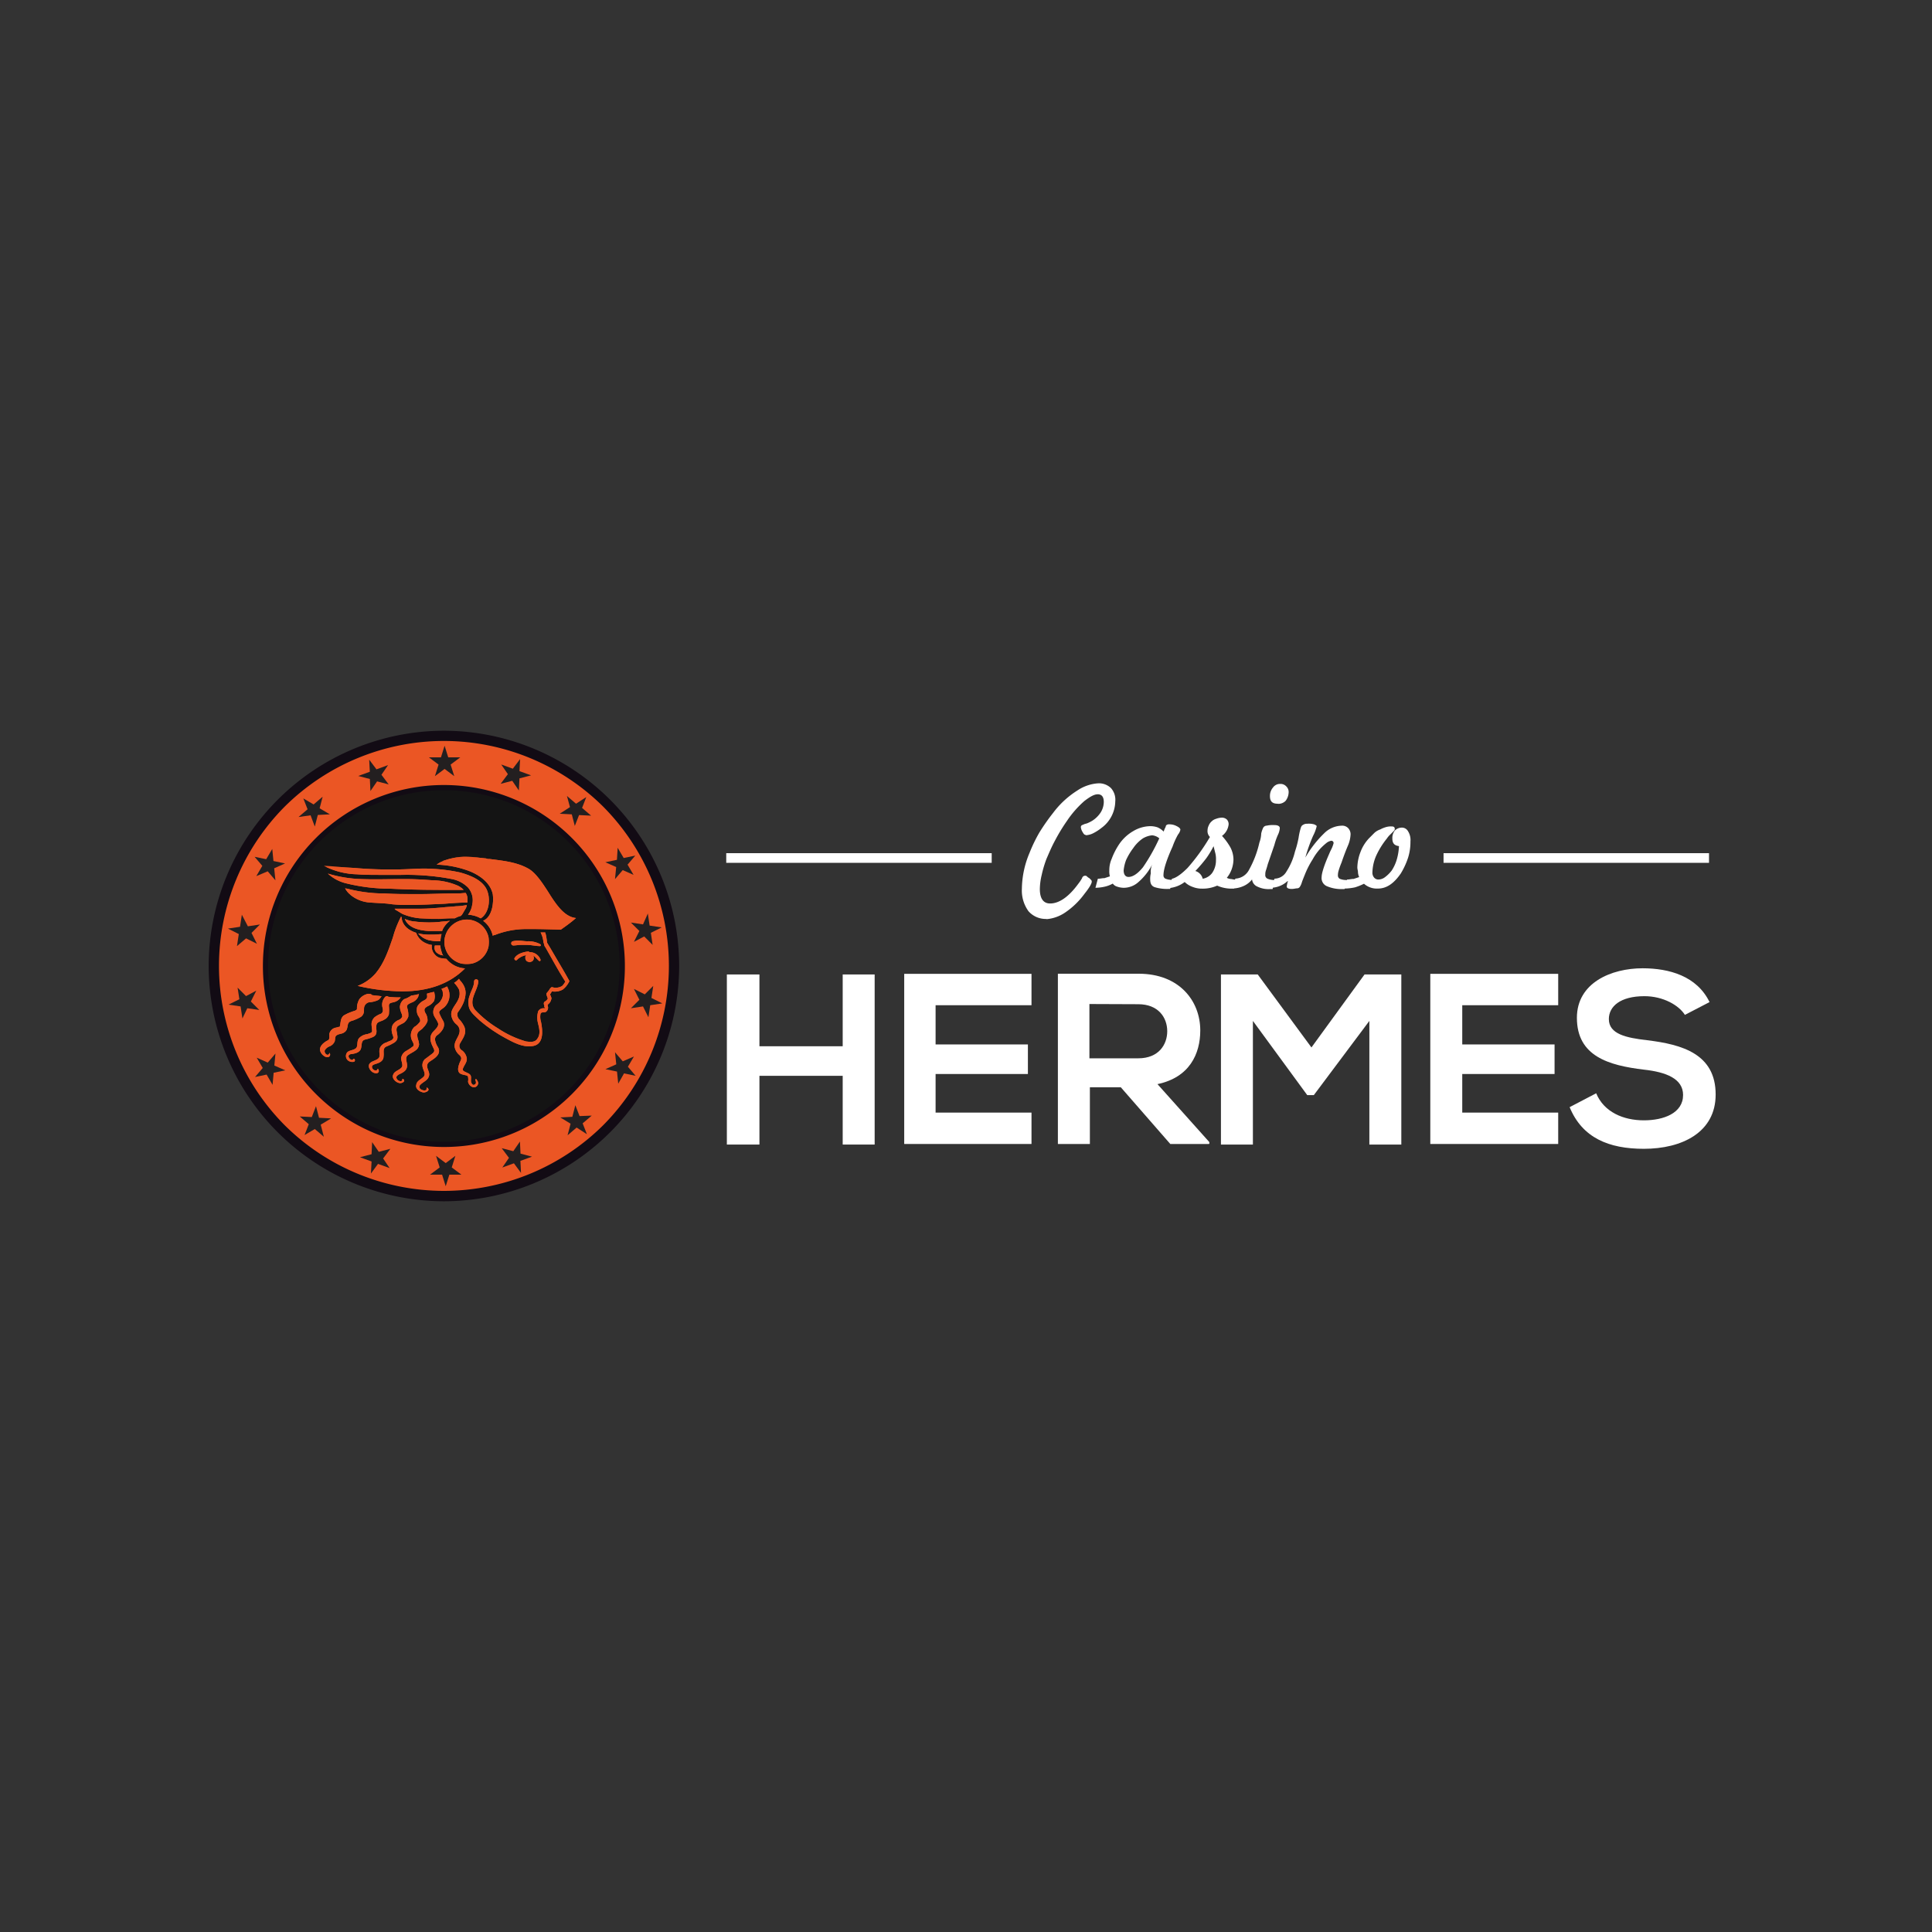<svg id="Layer_1" data-name="Layer 1" xmlns="http://www.w3.org/2000/svg" xmlns:xlink="http://www.w3.org/1999/xlink" viewBox="0 0 500 500"><rect x="0" y="0" width="500" height="500" fill="#333333" stroke="none"/><defs><style>.cls-1,.cls-4{fill:none;}.cls-2{fill:#141414;}.cls-3{fill:#fff;}.cls-4{stroke:#120b14;stroke-width:3px;}.cls-5{fill:#eb5624;}.cls-6{clip-path:url(#clip-path);}.cls-7{clip-path:url(#clip-path-2);}.cls-8{clip-path:url(#clip-path-3);}.cls-9{clip-path:url(#clip-path-4);}.cls-10{clip-path:url(#clip-path-5);}.cls-11{clip-path:url(#clip-path-6);}.cls-12{clip-path:url(#clip-path-7);}.cls-13{clip-path:url(#clip-path-8);}.cls-14{clip-path:url(#clip-path-9);}.cls-15{clip-path:url(#clip-path-10);}.cls-16{clip-path:url(#clip-path-11);}.cls-17{clip-path:url(#clip-path-12);}.cls-18{clip-path:url(#clip-path-13);}.cls-19{clip-path:url(#clip-path-14);}.cls-20{clip-path:url(#clip-path-15);}.cls-21{clip-path:url(#clip-path-16);}.cls-22{clip-path:url(#clip-path-17);}.cls-23{clip-path:url(#clip-path-18);}.cls-24{clip-path:url(#clip-path-19);}.cls-25{fill:#231f20;}.cls-26{fill:#120b14;}</style><clipPath id="clip-path"><path class="cls-1" d="M99.58,258.12a2.93,2.93,0,0,0-.62,2.5c.15.62.31,1.25-.31,1.71a6.18,6.18,0,0,0-1.72.94,2.5,2.5,0,0,0-.78,1.72c0,.62.15,1.25.15,1.87,0,.47-.93.63-1.25.78a3.29,3.29,0,0,0-2.18,1.1c-.47.62-.31,1.4-.47,2-.16,1.09-1.87.93-2.5,1.56a1.49,1.49,0,0,0,.47,2.34,1.77,1.77,0,0,0,1.25.15.44.44,0,0,0,0-.78h-.16c-.31.78-1.25-.15-1.25-.62s.47-.62.94-.62c.94-.16,2.19-.47,2.34-1.72.16-.78,0-1.72.94-2a10.07,10.07,0,0,0,2-.63c1.09-.46,1.09-1.25.94-2.34,0-.62,0-1.25.62-1.56s.94-.31,1.41-.62a2.25,2.25,0,0,0,1.25-1.41,10.69,10.69,0,0,0,0-2.19c0-.78.62-.78,1.24-.93a3,3,0,0,0,1.72-1.1.15.15,0,0,1,.16-.15,22.46,22.46,0,0,1-3.28-.16c-.31-.31-.63-.15-.94.16"/></clipPath><clipPath id="clip-path-2"><path class="cls-1" d="M106.45,257.65a7.28,7.28,0,0,1-1.87.94,2.65,2.65,0,0,0-1.09,2,4.42,4.42,0,0,0,.31,1.4,3,3,0,0,1,.31,1.1,1.65,1.65,0,0,1-1.09.93,3.56,3.56,0,0,0-1.41,1.25,3,3,0,0,0-.15,2c0,.31.46,1.09.31,1.41-.16.62-1.25.78-1.72,1.09a2.63,2.63,0,0,0-1.72,1.4,2.79,2.79,0,0,0-.15,1.1,3.5,3.5,0,0,1,0,1.25c-.32.93-1.88.93-2.5,1.71s.15,2,.94,2.35c.31.15.93.31,1.24,0s.16-.63,0-.94h-.15c-.16.78-1.25.31-1.41-.31s.32-.78.78-.94c1.1-.31,2.19-.78,2.19-2,.16-.94-.31-2,.62-2.5a13.53,13.53,0,0,0,2.19-1.09c1.09-.78.78-1.56.62-2.66-.15-.62-.15-1.4.47-1.71.47-.32.94-.47,1.41-.78a3.53,3.53,0,0,0,1.09-1.56,5.94,5.94,0,0,0-.31-2.35c-.16-.78.47-.93,1.09-1.25a3,3,0,0,0,1.72-1.4c.16-.31.16-.63.31-.94a5.41,5.41,0,0,1-2,.47"/></clipPath><clipPath id="clip-path-3"><path class="cls-1" d="M110.51,257.18v.31c.16.78-.15,1.1-.78,1.41a4.07,4.07,0,0,0-1.72,1.56,3.08,3.08,0,0,0,.16,2.34c.31.47.94,1.41.31,1.88a4.24,4.24,0,0,1-1.25,1.09,3.07,3.07,0,0,0-.47,3.75c.16.31.47.93.16,1.25a12.6,12.6,0,0,1-1.87,1.24,2.57,2.57,0,0,0-1.25,1.88c0,.62.62,1.87.15,2.34-.62.78-1.87.94-2.18,1.87-.47.94.62,2,1.56,2.19.62.16,1.87-.47.94-1.09,0,0-.16,0-.16.15v.16c-.16.62-1.25.16-1.41-.31-.31-.47,0-.78.47-1.1.94-.46,2.19-.93,2.19-2.34,0-.94-.63-2,.16-2.65.62-.47,1.4-.78,2-1.25a2.07,2.07,0,0,0,.94-1.56,4.47,4.47,0,0,0-.31-1.41c-.16-.62-.31-1.4.16-1.87s.93-.63,1.24-1.09a4.13,4.13,0,0,0,1.1-1.72A3.6,3.6,0,0,0,110,262c-.31-.78-.15-1.09.63-1.56a3.81,3.81,0,0,0,1.71-1.4,3,3,0,0,0,0-2.35,18.57,18.57,0,0,0-1.87.47"/></clipPath><clipPath id="clip-path-4"><path class="cls-1" d="M114.26,255.93c.15.32.31.47.31.78a2.7,2.7,0,0,1-.47,2.19c-.31.62-.93.94-1.4,1.4a2.56,2.56,0,0,0-.47,2.35c.31.78.78,1.25,1.09,2,.47,1.09-1.09,2-1.56,2.81-.78,1.25-.16,2.65.47,3.9.31.62.15.94-.47,1.41l-1.87,1.4a2.25,2.25,0,0,0-.47,2.19c.15.62.78,1.56.31,2.18-.62.78-1.87,1.1-2,2.19-.31,1.09.94,1.87,1.87,2,.79,0,1.88-.63.94-1.25-.15,0-.15,0-.15.15.15.79-.94.63-1.41.32a.74.74,0,0,1-.16-1.25c.78-.78,1.88-1.09,2.19-2.19.31-.93-.47-1.72-.47-2.65s.94-1.25,1.56-1.72c1.1-.78,2-1.72,1.25-3.12a4.66,4.66,0,0,1-.78-2,1.38,1.38,0,0,1,.78-1.25c.94-.78,2-2,1.41-3.44a13.93,13.93,0,0,1-1.1-2.18c-.15-.63.94-1.09,1.41-1.56a4.27,4.27,0,0,0,.78-5c0-.16-.16-.16-.16-.31a6.13,6.13,0,0,1-1.4.62"/></clipPath><clipPath id="clip-path-5"><path class="cls-1" d="M95.37,257.18A3.75,3.75,0,0,0,93,258.59a4.65,4.65,0,0,0-.62,2.5c0,.46-1.09.62-1.41.78a11.36,11.36,0,0,0-2,.93c-.79.63-.79,1.56-.94,2.5,0,.16-.16.31,0,.31a.57.57,0,0,1-.47.16c-.31.16-.78.16-1.09.31a2.07,2.07,0,0,0-1.25,1.56c0,.32.15,1.41-.31,1.56-1.25.63-2.81,1.88-1.72,3.44.31.47,1.09,1.09,1.72.94a.66.66,0,0,0,.46-.94c0-.16-.15-.16-.15,0-.47.94-1.56-.31-1.09-.94a2.38,2.38,0,0,1,1.24-.93,2.46,2.46,0,0,0,1.25-1.25c.16-.47,0-1.25.47-1.56.63-.47,1.41-.32,2-.79.78-.46.78-1.24.94-2s.78-.93,1.4-1.09a11.85,11.85,0,0,0,2-.93c.78-.63.78-1.25.78-2.19a1.68,1.68,0,0,1,1.25-1.56,6.58,6.58,0,0,0,2.5-.63,4,4,0,0,0,.78-.93c-.78-.16-1.72-.16-2.5-.32-.15-.31-.62-.31-.93-.31"/></clipPath><clipPath id="clip-path-6"><path class="cls-1" d="M117.54,254.37a7,7,0,0,1,1.25,1.72,3.44,3.44,0,0,1-.16,2.5c-.62,1.56-2.34,2.81-1.72,4.68a3.66,3.66,0,0,0,1.25,1.87,2.1,2.1,0,0,1,.78,1.88c-.15,1.4-1.56,2.5-1.25,4.06a3.55,3.55,0,0,0,1.25,2c.78.78.31,1.25,0,2-.47,1.25-.78,2.65.78,3,.32.16,1.41.16,1.41.63a3.5,3.5,0,0,1,0,1.25,1.88,1.88,0,0,0,1.25,1.4,1.06,1.06,0,0,0,1.25-.62c.31-.47,0-.94-.32-1.41-.15-.15-.31,0-.31.16.16.31.31.78,0,1.09-.15.16-.62.31-.78,0-.47-.47-.31-1.09-.31-1.72,0-.93-.78-1.09-1.41-1.4s-.93-.47-.62-1.09c.31-.78.94-1.41.94-2.35a3.17,3.17,0,0,0-1.25-2.18,1.31,1.31,0,0,1-.47-1.88c.78-1.4,1.72-2.49,1.09-4.21a7.64,7.64,0,0,0-1.25-1.87,1.72,1.72,0,0,1-.47-1.88,11.37,11.37,0,0,0,1.41-2.34,7.41,7.41,0,0,0,.62-2.65,4.27,4.27,0,0,0-.93-2.66c-.16-.31-.63-.62-.78-1.09a4.22,4.22,0,0,1-1.25,1.09"/></clipPath><clipPath id="clip-path-7"><path class="cls-1" d="M141,261.09h0m-.32-17.18c.16.47.16.94.47,1.25,1.72,3,3.28,5.93,5.16,8.9-.32.47-.63,1.09-1.1,1.25a3,3,0,0,1-2.34.15c-.16,0-.31.16-.47.32a9,9,0,0,1-.93,1.25c-.16.31.15.93.31,1.4a1.89,1.89,0,0,1-.78.78c-.32.16-.32.63-.16.94h0l.16.15c-.16,0-.16,0-.16-.15v.15a.56.56,0,0,0,.16.47v.16h-.47a1.58,1.58,0,0,0-1.25.78,5.81,5.81,0,0,0,0,3.28c.31,1.25.62,2.65-.16,3.75-.62,1.09-1.87.93-3,.78a26.17,26.17,0,0,1-7.34-3.44A28,28,0,0,1,123,261.4c-2-2.34.63-5,.78-7.34a.55.55,0,1,0-1.09,0c0,1.25-.78,2.34-1.09,3.43a5.16,5.16,0,0,0-.16,3.44c.47,1.25,1.72,2.19,2.65,3.12a38.23,38.23,0,0,0,6.87,4.69c2,1.09,4.38,2.34,6.72,2,3.12-.32,2.81-3.91,2.34-6.25a4.52,4.52,0,0,1-.16-2c.16-.78.94-.31,1.41-.62a1.29,1.29,0,0,0,.47-1.57V260a2.23,2.23,0,0,0,.93-1.4c.16-.32-.15-.78-.31-1.25.16-.31.31-.47.47-.78a4.36,4.36,0,0,0,2.81-.47,5.84,5.84,0,0,0,1.56-1.87.47.47,0,0,0,0-.63c-1.09-2-2.34-4.06-3.43-5.93L142.21,245c-.16-.31-.32-.46-.47-.78a.15.15,0,0,0-.16-.15h0a16,16,0,0,0-.47-2.81h-1.25a6.13,6.13,0,0,1,.78,2.65"/></clipPath><clipPath id="clip-path-8"><path class="cls-1" d="M136.59,246.25c-1.25.16-2.82.63-3.44,1.72-.16.31.31.78.62.47a4.27,4.27,0,0,1,2.5-1.25c-.31.16-.31.31-.31.62a1.1,1.1,0,1,0,2.19,0,.55.55,0,0,0-.16-.46c.16,0,.31.15.47.31l.94.93c.31.32.62,0,.46-.31a3,3,0,0,0-2.81-1.87.55.55,0,0,0-.46-.16"/></clipPath><clipPath id="clip-path-9"><path class="cls-1" d="M114.73,222.83a6.18,6.18,0,0,0-1.72.94,26.22,26.22,0,0,1,8.59,1.72c2.65,1.09,5.31,3,5.93,5.93.31,2.19-.16,5.93-2.5,6.87a6.56,6.56,0,0,1,2.5,3.9A.59.59,0,0,1,128,242a22.13,22.13,0,0,1,7.8-1.56h2.35c2.81,0,6.09.15,7,.15.63-.47,2.5-1.72,3.91-3-3.13-.32-5.31-3.75-7.34-7-1.41-2.19-3-4.53-4.69-5.62-3.12-1.87-6.71-2.19-10.3-2.66h-.16a1.45,1.45,0,0,1-.78-.15c-1.87-.16-3.74-.47-5.62-.47a19.08,19.08,0,0,0-5.46,1.09"/></clipPath><clipPath id="clip-path-10"><path class="cls-1" d="M102.08,241.26c-.16.47-.31,1.09-.47,1.56-1.09,3.12-2.18,6.4-4.37,9.05a11.72,11.72,0,0,1-4.68,3.28,52.65,52.65,0,0,0,11.55,1.41h0c6.87,0,12.33-2,16.24-5.94a6.69,6.69,0,0,1-4.84-2.49c-.47,0-1.1-.16-1.41-.16a2.67,2.67,0,0,1-1.56-.94,3,3,0,0,1-.78-2.49,3.61,3.61,0,0,1-1.25-.32,4.58,4.58,0,0,1-2.81-2.81c-1.87-.62-3.43-1.71-3.75-3.74v-.32a.15.15,0,0,1-.15-.15,28.55,28.55,0,0,0-1.72,4.06"/></clipPath><clipPath id="clip-path-11"><path class="cls-1" d="M112.85,246.41a3.23,3.23,0,0,0,1.41.78.58.58,0,0,1,.47.16,3.26,3.26,0,0,1-.47-1.1,5.4,5.4,0,0,1-.31-1.56h-1.41a1.81,1.81,0,0,0,.31,1.72"/></clipPath><clipPath id="clip-path-12"><path class="cls-1" d="M110.82,243.29a12.51,12.51,0,0,0,2.35.31H114v-.31a5.34,5.34,0,0,1,.31-1.56,26.32,26.32,0,0,1-3.44.15h-.15a13.35,13.35,0,0,1-2.5-.31,5.3,5.3,0,0,0,2.65,1.72"/></clipPath><clipPath id="clip-path-13"><path class="cls-1" d="M115,243.75a5.78,5.78,0,1,0,5.78-5.77,5.86,5.86,0,0,0-5.78,5.77"/></clipPath><clipPath id="clip-path-14"><path class="cls-1" d="M111,240.94h3.43c0-.15.16-.31.16-.46a6.31,6.31,0,0,1,1.87-2.19c-.93.16-1.87.16-2.81.31a27.69,27.69,0,0,1-5.15,0c-.47,0-1.09-.15-1.56-.15a9.35,9.35,0,0,1-2.19-.63c.94,2.34,3.75,3,6.25,3.12"/></clipPath><clipPath id="clip-path-15"><path class="cls-1" d="M118,234.54c-1.25.16-2.35.16-3.6.32-1.87.15-3.59.31-5.46.31h-6.87l.31.31c.63.31,1.25.78,1.88,1.09a14.68,14.68,0,0,0,4.52,1.1c1.57.15,3.28.15,4.84.15,1.1,0,2.19-.15,3.44-.15h.62a6.55,6.55,0,0,1,1.56-.63l.32-.31c.31-.47.62-1.09.93-1.56a2.2,2.2,0,0,0,.32-.94,16.9,16.9,0,0,1-2.81.31"/></clipPath><clipPath id="clip-path-16"><path class="cls-1" d="M90.68,231.58a8.86,8.86,0,0,0,5.15,2c1.88.15,3.91.15,5.78.46a35.83,35.83,0,0,0,4.06.16c3.12,0,6.25-.16,9.37-.31,2-.16,3.9-.31,5.93-.31h0v-1.1a2.45,2.45,0,0,0-.47-1.4,22.8,22.8,0,0,1-3.12.15c-3,0-5.93.16-8.74.16h-1.25c-2.66,0-5.15,0-7.81-.16a38,38,0,0,1-10.3-1.4,5,5,0,0,0,1.4,1.72"/></clipPath><clipPath id="clip-path-17"><path class="cls-1" d="M85.06,226.27a10.53,10.53,0,0,0,4.53,2.34A48.12,48.12,0,0,0,101.14,230c5.94.31,11.71.31,17.65.31H120a4.85,4.85,0,0,0-1.88-1.25,17.1,17.1,0,0,0-6.24-1.25c-2.19-.16-4.53-.31-6.87-.31h-.94c-3.59,0-7,.15-10.62,0a32.88,32.88,0,0,1-8.58-1.41l.15.16"/></clipPath><clipPath id="clip-path-18"><path class="cls-1" d="M92.4,226.27c1.87.15,3.75.15,5.62.15h5.78a62.39,62.39,0,0,1,13.27,1.1,8,8,0,0,1,4.06,2.18,5,5,0,0,1,1.09,4.37,5.65,5.65,0,0,1-1.09,2.66,7.31,7.31,0,0,1,3.28.94c2-1.25,2.5-4.38,1.87-6.56-.78-3.12-4.37-4.53-7.18-5.31a44.29,44.29,0,0,0-12-.94,109.12,109.12,0,0,1-14.37-.15c-1.56-.16-3-.16-4.53-.32,0,0-3.27-.31-4.37-.31a19.55,19.55,0,0,0,8.59,2.19"/></clipPath><clipPath id="clip-path-19"><path class="cls-1" d="M132.68,243.6a.56.56,0,0,0,.16,1.09c.62,0,1.25-.15,1.87-.15h1.72c1.09,0,2.18.31,3.28.31.31,0,.31-.31.15-.47a6.47,6.47,0,0,0-3.43-.78c-.63,0-1.41-.16-2.19-.16a5.18,5.18,0,0,0-1.56.16"/></clipPath></defs><title>1043_500x500_dark</title><circle class="cls-2" cx="115.04" cy="250.47" r="47.93"/><path class="cls-3" d="M270.86,237.82a5.93,5.93,0,0,1-4.69-2,9.09,9.09,0,0,1-1.71-5.77,24.6,24.6,0,0,1,2-9.37,39.23,39.23,0,0,1,2.49-5.16,53,53,0,0,1,3.6-5.15,23.29,23.29,0,0,1,6.24-5.77,10.87,10.87,0,0,1,5.47-1.88,4.46,4.46,0,0,1,3.27,1.25,4.52,4.52,0,0,1,1.1,3.44,8.68,8.68,0,0,1-3.59,6.87,12.43,12.43,0,0,1-2.19,1.4,4.79,4.79,0,0,1-1.72.47c-.15,0-.31-.16-.47-.16a2.07,2.07,0,0,1-.46-.62,2.9,2.9,0,0,1-.47-1.25.59.59,0,0,1,.15-.47c.16-.15.32-.15.63-.31s.62-.16.94-.31a9.7,9.7,0,0,0,1.24-.63,7.22,7.22,0,0,0,2.19-2.18,5.26,5.26,0,0,0,.78-2.66c0-1.25-.47-2-1.56-2-.94,0-2,.63-3.44,1.72a26.16,26.16,0,0,0-4.52,5.15,46.64,46.64,0,0,0-3.13,5.15c-.93,1.72-1.56,3.28-2.18,4.69a29.71,29.71,0,0,0-1.25,4.21,16.41,16.41,0,0,0-.47,3.6c0,2.49.94,3.74,2.66,3.74,2.34,0,4.84-1.72,7.33-5.15a10.11,10.11,0,0,0,.94-1.41.81.81,0,0,1,.78-.62.57.57,0,0,1,.47.16,2.21,2.21,0,0,0,.62.46l.47.47a.58.58,0,0,1,.16.47c0,.47-.63,1.56-1.88,3.12a20.24,20.24,0,0,1-5,4.84,10.07,10.07,0,0,1-4.84,1.72m27.48-14.36a15.27,15.27,0,0,1-3.59,4.68,5.7,5.7,0,0,1-3.91,1.56,5.43,5.43,0,0,1-1.71-.31,2,2,0,0,1-1.1-.78,8,8,0,0,1-2,.78,11.85,11.85,0,0,1-2.49.31l.62-2.34c.62,0,1.09-.16,1.72-.16l1.4-.46a5,5,0,0,1-.15-1.56,7.2,7.2,0,0,1,.62-3,18.11,18.11,0,0,1,1.72-3.44,11.12,11.12,0,0,1,3.9-3.74,8.85,8.85,0,0,1,4.37-1.25,5.78,5.78,0,0,1,1.88.31,4.88,4.88,0,0,1,1.56,1.09l.31-.78a2.46,2.46,0,0,0,.31-.78.94.94,0,0,1,.78-.31,3.93,3.93,0,0,1,2,.47c.63.31.94.62.94.93a2.83,2.83,0,0,1-.62,1.25,20.82,20.82,0,0,0-1.41,3.13c-1.56,3.43-2.34,5.93-2.34,7.33a.94.94,0,0,0,.47.94,4.39,4.39,0,0,0,1.87.31l-.62,2.35h-.32a10.92,10.92,0,0,1-3.74-.47c-.78-.32-1.1-.94-1.1-2a5.69,5.69,0,0,1,.16-1.56,4.48,4.48,0,0,1,.47-2.5m1.72-6.56a3.25,3.25,0,0,0-1.88-.78,5.84,5.84,0,0,0-2.34.78,9.42,9.42,0,0,0-2.5,2.5,16.62,16.62,0,0,0-1.87,3.12,10.65,10.65,0,0,0-.63,2.66c0,1.09.47,1.71,1.25,1.71,1.1,0,2.34-.78,3.75-2.5a49.3,49.3,0,0,0,4.22-7.49m3.27,10.46c.94-.16,2.35-1.09,4.06-2.81a51,51,0,0,0,5.78-8,2.13,2.13,0,0,1-.62-1.72,2.88,2.88,0,0,1,.31-1.25,2.72,2.72,0,0,1,.78-1.09,2.55,2.55,0,0,1,1.09-.63,4.77,4.77,0,0,1,1.41-.31,1.91,1.91,0,0,1,1.4.47,1.78,1.78,0,0,1,.47,1.25,4.25,4.25,0,0,1-1.72,3,15.93,15.93,0,0,1,2.19,3,7,7,0,0,1,.78,3,7.92,7.92,0,0,1-.47,2.65,7.28,7.28,0,0,1-1.25,2.19,2.32,2.32,0,0,0,.94.31c.31,0,.78.16,1.25.16H320l-.62,2.34h-.79a9.29,9.29,0,0,1-3.59-.78,9.2,9.2,0,0,1-3.9.78,6.51,6.51,0,0,1-2.5-.47,5.46,5.46,0,0,1-2-1.25,7.88,7.88,0,0,1-3.9,1.56Zm6.09-2a2.77,2.77,0,0,1,1.88,2,3.86,3.86,0,0,0,2.49-1.56,5.74,5.74,0,0,0,.94-3.28,6.13,6.13,0,0,0-.15-1.72l-.47-1.87a23.47,23.47,0,0,1-1.88,3.12,37.87,37.87,0,0,1-2.81,3.28m10.31,2a4.2,4.2,0,0,0,3.59-2.34,26.35,26.35,0,0,0,2.65-7,7.41,7.41,0,0,0,.47-2.34,7.22,7.22,0,0,1,.47-1.4,1.05,1.05,0,0,1,.94-.63,7.28,7.28,0,0,1,2-.15c.93,0,1.4.31,1.4.78a4.6,4.6,0,0,1-.47,1.71,16.86,16.86,0,0,0-.93,2.66l-1.72,5c-.16.63-.31,1.1-.47,1.57a3,3,0,0,0-.16,1.09,1,1,0,0,0,.63,1.09,4.43,4.43,0,0,0,1.87.31l-.62,2.35h-.63a6.47,6.47,0,0,1-3.28-.63,2.26,2.26,0,0,1-1.4-1.87,5.64,5.64,0,0,1-2.19,1.71,7.16,7.16,0,0,1-2.65.63ZM330.66,208c-1.41,0-2-.62-2-2a3.34,3.34,0,0,1,.78-2.18,2.21,2.21,0,0,1,1.87-.94,2,2,0,0,1,1.56.62,2,2,0,0,1,.63,1.56,3.79,3.79,0,0,1-.78,2.19,2.61,2.61,0,0,1-2,.78m2.49,20a6.47,6.47,0,0,1-4,1.71l.62-2.34a3.6,3.6,0,0,0,3.12-1.87,16.52,16.52,0,0,0,2.19-5.15,25.21,25.21,0,0,0,.94-3.6,17,17,0,0,1,.46-2.18c.16-.63.32-.94.63-1.09a1.76,1.76,0,0,1,1.09-.32,5.22,5.22,0,0,1,1.87.16c.32.16.63.31.63.47a10.34,10.34,0,0,1-.94,2.5,41.9,41.9,0,0,0-2,5.62,28.27,28.27,0,0,1,4.84-6.25,6.62,6.62,0,0,1,4.53-2,2.14,2.14,0,0,1,1.72.63,2.37,2.37,0,0,1,.62,1.56,8.31,8.31,0,0,1-.62,2.81c-.47,1.09-1.09,2.65-1.72,4.53a20.39,20.39,0,0,0-.78,2.18,4.06,4.06,0,0,0-.16,1.09,1,1,0,0,0,.47.94,4.45,4.45,0,0,0,1.88.31l-.63,2.35h-.47a9.54,9.54,0,0,1-4.21-.79,2.28,2.28,0,0,1-1.25-2.34c0-.93.62-3,2-6.09.31-.78.62-1.25.78-1.71a6.73,6.73,0,0,0,.31-.94.58.58,0,0,0-.62-.63,2.77,2.77,0,0,0-1.1.47,15.55,15.55,0,0,0-1.71,1.56,14.71,14.71,0,0,0-2,2.81,22.74,22.74,0,0,0-2,3.91c-.32.78-.63,1.56-.78,2a4,4,0,0,1-.47,1.09.87.87,0,0,1-.78.47c-.32,0-.78.16-1.41.16s-1.25-.16-1.25-.63a6,6,0,0,1,.31-1.4m28.73-9.06c-1.25-.16-1.71-.78-1.71-2a3.12,3.12,0,0,1,.62-2,2.5,2.5,0,0,1,1.72-.78,1.8,1.8,0,0,1,1.72.94,4.21,4.21,0,0,1,.62,2.65,13.41,13.41,0,0,1-.62,4.22,19.44,19.44,0,0,1-1.88,4.06c-1.72,2.49-3.59,3.9-5.93,3.9a5,5,0,0,1-3.59-1.25,15.25,15.25,0,0,1-2.34.94,14.38,14.38,0,0,1-2.66.31l.63-2.34c.62,0,1.09-.16,1.71-.16l1.41-.47a3.59,3.59,0,0,1-.31-1.25c0-.46-.16-.78-.16-1.25a11.57,11.57,0,0,1,.78-3.9,10.58,10.58,0,0,1,2.19-3.59l1.4-1.41a4.16,4.16,0,0,1,1.56-.93,7,7,0,0,1,1.56-.63,4.52,4.52,0,0,1,1.41-.15c.47,0,.78.15.78.62a.57.57,0,0,1-.16.47l-.46.47-.63.62a5.18,5.18,0,0,0-.78.94,20.76,20.76,0,0,0-2.81,4.53,11.57,11.57,0,0,0-.94,4.21,1.92,1.92,0,0,0,.47,1.41,1.43,1.43,0,0,0,1.09.47,2.9,2.9,0,0,0,1.72-.63,8.92,8.92,0,0,0,1.72-1.71,10.59,10.59,0,0,0,1.25-2.66,14.54,14.54,0,0,0,.62-3.59"/><rect class="cls-3" x="373.59" y="220.8" width="68.7" height="2.5"/><rect class="cls-3" x="187.95" y="220.8" width="68.7" height="2.5"/><polygon class="cls-3" points="218.09 296.21 218.09 278.42 196.54 278.42 196.54 296.21 188.11 296.21 188.11 252.19 196.54 252.19 196.54 270.77 218.09 270.77 218.09 252.19 226.36 252.19 226.36 296.21 218.09 296.21"/><polygon class="cls-3" points="266.95 296.06 234.01 296.06 234.01 252.03 266.95 252.03 266.95 260.15 242.13 260.15 242.13 270.3 266.02 270.3 266.02 277.95 242.13 277.95 242.13 287.94 266.95 287.94 266.95 296.06"/><path class="cls-3" d="M312.7,296.06h-9.83l-12.81-14.68h-8v14.68h-8.28V252h20.93c10.46,0,15.92,7,15.92,14.68,0,6.09-2.81,12.17-11.08,13.89l13.42,15v.47Zm-30.76-36.22v14.05h12.65c5.31,0,7.49-3.59,7.49-7,0-3.59-2.34-7-7.49-7Z"/><polygon class="cls-3" points="354.39 264.21 340.02 283.41 338.31 283.41 324.25 264.21 324.25 296.21 315.98 296.21 315.98 252.19 325.5 252.19 339.4 271.08 353.14 252.19 362.66 252.19 362.66 296.21 354.39 296.21 354.39 264.21"/><polygon class="cls-3" points="403.26 296.06 370.16 296.06 370.16 252.03 403.26 252.03 403.26 260.15 378.43 260.15 378.43 270.3 402.32 270.3 402.32 277.95 378.43 277.95 378.43 287.94 403.26 287.94 403.26 296.06"/><path class="cls-3" d="M436.05,262.65c-1.57-2.5-5.63-4.84-10.47-4.84-6.24,0-9.21,2.65-9.21,5.93,0,3.9,4.53,4.84,9.84,5.46,9.21,1.1,17.8,3.6,17.8,14.06,0,9.83-8.75,14.05-18.58,14.05-9.06,0-15.93-2.81-19.21-10.78l6.87-3.59c2,4.84,7,7,12.34,7,5.15,0,10.15-1.87,10.15-6.56,0-4.21-4.37-5.93-10.15-6.56-9.06-1.09-17.33-3.43-17.33-13.42,0-9.06,8.9-12.81,17-12.81,6.87,0,14.05,2,17.33,8.75Z"/><path class="cls-4" d="M114.88,203a47,47,0,1,0,47,47A47,47,0,0,0,114.88,203Z"/><path id="SVGID" class="cls-5" d="M99.58,258.12a2.93,2.93,0,0,0-.62,2.5c.15.62.31,1.25-.31,1.71a6.18,6.18,0,0,0-1.72.94,2.5,2.5,0,0,0-.78,1.72c0,.62.15,1.25.15,1.87,0,.47-.93.63-1.25.78a3.29,3.29,0,0,0-2.18,1.1c-.47.62-.31,1.4-.47,2-.16,1.09-1.87.93-2.5,1.56a1.49,1.49,0,0,0,.47,2.34,1.77,1.77,0,0,0,1.25.15.44.44,0,0,0,0-.78h-.16c-.31.78-1.25-.15-1.25-.62s.47-.62.94-.62c.94-.16,2.19-.47,2.34-1.72.16-.78,0-1.72.94-2a10.07,10.07,0,0,0,2-.63c1.09-.46,1.09-1.25.94-2.34,0-.62,0-1.25.62-1.56s.94-.31,1.41-.62a2.25,2.25,0,0,0,1.25-1.41,10.69,10.69,0,0,0,0-2.19c0-.78.62-.78,1.24-.93a3,3,0,0,0,1.72-1.1.15.15,0,0,1,.16-.15,22.46,22.46,0,0,1-3.28-.16c-.31-.31-.63-.15-.94.16"/><g class="cls-6"><rect class="cls-5" x="89.12" y="257.49" width="14.83" height="17.33"/></g><path id="SVGID-2" data-name="SVGID" class="cls-5" d="M106.45,257.65a7.28,7.28,0,0,1-1.87.94,2.65,2.65,0,0,0-1.09,2,4.42,4.42,0,0,0,.31,1.4,3,3,0,0,1,.31,1.1,1.65,1.65,0,0,1-1.09.93,3.56,3.56,0,0,0-1.41,1.25,3,3,0,0,0-.15,2c0,.31.46,1.09.31,1.41-.16.62-1.25.78-1.72,1.09a2.63,2.63,0,0,0-1.72,1.4,2.79,2.79,0,0,0-.15,1.1,3.5,3.5,0,0,1,0,1.25c-.32.93-1.88.93-2.5,1.71s.15,2,.94,2.35c.31.15.93.31,1.24,0s.16-.63,0-.94h-.15c-.16.78-1.25.31-1.41-.31s.32-.78.78-.94c1.1-.31,2.19-.78,2.19-2,.16-.94-.31-2,.62-2.5a13.53,13.53,0,0,0,2.19-1.09c1.09-.78.78-1.56.62-2.66-.15-.62-.15-1.4.47-1.71.47-.32.94-.47,1.41-.78a3.53,3.53,0,0,0,1.09-1.56,5.94,5.94,0,0,0-.31-2.35c-.16-.78.47-.93,1.09-1.25a3,3,0,0,0,1.72-1.4c.16-.31.16-.63.31-.94a5.41,5.41,0,0,1-2,.47"/><g class="cls-7"><rect class="cls-5" x="95.21" y="257.49" width="13.27" height="20.61"/></g><path id="SVGID-3" data-name="SVGID" class="cls-5" d="M110.51,257.18v.31c.16.78-.15,1.1-.78,1.41a4.07,4.07,0,0,0-1.72,1.56,3.08,3.08,0,0,0,.16,2.34c.31.47.94,1.41.31,1.88a4.24,4.24,0,0,1-1.25,1.09,3.07,3.07,0,0,0-.47,3.75c.16.31.47.93.16,1.25a12.6,12.6,0,0,1-1.87,1.24,2.57,2.57,0,0,0-1.25,1.88c0,.62.62,1.87.15,2.34-.62.78-1.87.94-2.18,1.87-.47.94.62,2,1.56,2.19.62.16,1.87-.47.94-1.09,0,0-.16,0-.16.15v.16c-.16.62-1.25.16-1.41-.31-.31-.47,0-.78.47-1.1.94-.46,2.19-.93,2.19-2.34,0-.94-.63-2,.16-2.65.62-.47,1.4-.78,2-1.25a2.07,2.07,0,0,0,.94-1.56,4.47,4.47,0,0,0-.31-1.41c-.16-.62-.31-1.4.16-1.87s.93-.63,1.24-1.09a4.13,4.13,0,0,0,1.1-1.72A3.6,3.6,0,0,0,110,262c-.31-.78-.15-1.09.63-1.56a3.81,3.81,0,0,0,1.71-1.4,3,3,0,0,0,0-2.35,18.57,18.57,0,0,0-1.87.47"/><g class="cls-8"><rect class="cls-5" x="101.3" y="256.71" width="11.09" height="23.89"/></g><path id="SVGID-4" data-name="SVGID" class="cls-5" d="M114.26,255.93c.15.32.31.47.31.78a2.7,2.7,0,0,1-.47,2.19c-.31.62-.93.94-1.4,1.4a2.56,2.56,0,0,0-.47,2.35c.31.78.78,1.25,1.09,2,.47,1.09-1.09,2-1.56,2.81-.78,1.25-.16,2.65.47,3.9.31.62.15.94-.47,1.41l-1.87,1.4a2.25,2.25,0,0,0-.47,2.19c.15.62.78,1.56.31,2.18-.62.78-1.87,1.1-2,2.19-.31,1.09.94,1.87,1.87,2,.79,0,1.88-.63.94-1.25-.15,0-.15,0-.15.15.15.79-.94.63-1.41.32a.74.74,0,0,1-.16-1.25c.78-.78,1.88-1.09,2.19-2.19.31-.93-.47-1.72-.47-2.65s.94-1.25,1.56-1.72c1.1-.78,2-1.72,1.25-3.12a4.66,4.66,0,0,1-.78-2,1.38,1.38,0,0,1,.78-1.25c.94-.78,2-2,1.41-3.44a13.93,13.93,0,0,1-1.1-2.18c-.15-.63.94-1.09,1.41-1.56a4.27,4.27,0,0,0,.78-5c0-.16-.16-.16-.16-.31a6.13,6.13,0,0,1-1.4.62"/><g class="cls-9"><rect class="cls-5" x="107.54" y="255.31" width="9.52" height="27.79"/></g><path id="SVGID-5" data-name="SVGID" class="cls-5" d="M95.37,257.18A3.75,3.75,0,0,0,93,258.59a4.65,4.65,0,0,0-.62,2.5c0,.46-1.09.62-1.41.78a11.36,11.36,0,0,0-2,.93c-.79.63-.79,1.56-.94,2.5,0,.16-.16.31,0,.31a.57.57,0,0,1-.47.16c-.31.16-.78.16-1.09.31a2.07,2.07,0,0,0-1.25,1.56c0,.32.15,1.41-.31,1.56-1.25.63-2.81,1.88-1.72,3.44.31.47,1.09,1.09,1.72.94a.66.66,0,0,0,.46-.94c0-.16-.15-.16-.15,0-.47.94-1.56-.31-1.09-.94a2.38,2.38,0,0,1,1.24-.93,2.46,2.46,0,0,0,1.25-1.25c.16-.47,0-1.25.47-1.56.63-.47,1.41-.32,2-.79.78-.46.78-1.24.94-2s.78-.93,1.4-1.09a11.85,11.85,0,0,0,2-.93c.78-.63.78-1.25.78-2.19a1.68,1.68,0,0,1,1.25-1.56,6.58,6.58,0,0,0,2.5-.63,4,4,0,0,0,.78-.93c-.78-.16-1.72-.16-2.5-.32-.15-.31-.62-.31-.93-.31"/><g class="cls-10"><rect class="cls-5" x="82.25" y="257.03" width="16.71" height="16.71"/></g><path id="SVGID-6" data-name="SVGID" class="cls-5" d="M117.54,254.37a7,7,0,0,1,1.25,1.72,3.44,3.44,0,0,1-.16,2.5c-.62,1.56-2.34,2.81-1.72,4.68a3.66,3.66,0,0,0,1.25,1.87,2.1,2.1,0,0,1,.78,1.88c-.15,1.4-1.56,2.5-1.25,4.06a3.55,3.55,0,0,0,1.25,2c.78.78.31,1.25,0,2-.47,1.25-.78,2.65.78,3,.32.16,1.41.16,1.41.63a3.5,3.5,0,0,1,0,1.25,1.88,1.88,0,0,0,1.25,1.4,1.06,1.06,0,0,0,1.25-.62c.31-.47,0-.94-.32-1.41-.15-.15-.31,0-.31.16.16.31.31.78,0,1.09-.15.16-.62.31-.78,0-.47-.47-.31-1.09-.31-1.72,0-.93-.78-1.09-1.41-1.4s-.93-.47-.62-1.09c.31-.78.94-1.41.94-2.35a3.17,3.17,0,0,0-1.25-2.18,1.31,1.31,0,0,1-.47-1.88c.78-1.4,1.72-2.49,1.09-4.21a7.64,7.64,0,0,0-1.25-1.87,1.72,1.72,0,0,1-.47-1.88,11.37,11.37,0,0,0,1.41-2.34,7.41,7.41,0,0,0,.62-2.65,4.27,4.27,0,0,0-.93-2.66c-.16-.31-.63-.62-.78-1.09a4.22,4.22,0,0,1-1.25,1.09"/><g class="cls-11"><rect class="cls-5" x="116.44" y="253.43" width="7.49" height="28.1"/></g><path id="SVGID-7" data-name="SVGID" class="cls-5" d="M141,261.09h0m-.32-17.18c.16.47.16.94.47,1.25,1.72,3,3.28,5.93,5.16,8.9-.32.47-.63,1.09-1.1,1.25a3,3,0,0,1-2.34.15c-.16,0-.31.16-.47.32a9,9,0,0,1-.93,1.25c-.16.31.15.93.31,1.4a1.89,1.89,0,0,1-.78.78c-.32.16-.32.63-.16.94h0l.16.15c-.16,0-.16,0-.16-.15v.15a.56.56,0,0,0,.16.47v.16h-.47a1.58,1.58,0,0,0-1.25.78,5.81,5.81,0,0,0,0,3.28c.31,1.25.62,2.65-.16,3.75-.62,1.09-1.87.93-3,.78a26.17,26.17,0,0,1-7.34-3.44A28,28,0,0,1,123,261.4c-2-2.34.63-5,.78-7.34a.55.55,0,1,0-1.09,0c0,1.25-.78,2.34-1.09,3.43a5.16,5.16,0,0,0-.16,3.44c.47,1.25,1.72,2.19,2.65,3.12a38.23,38.23,0,0,0,6.87,4.69c2,1.09,4.38,2.34,6.72,2,3.12-.32,2.81-3.91,2.34-6.25a4.52,4.52,0,0,1-.16-2c.16-.78.94-.31,1.41-.62a1.29,1.29,0,0,0,.47-1.57V260a2.23,2.23,0,0,0,.93-1.4c.16-.32-.15-.78-.31-1.25.16-.31.31-.47.47-.78a4.36,4.36,0,0,0,2.81-.47,5.84,5.84,0,0,0,1.56-1.87.47.47,0,0,0,0-.63c-1.09-2-2.34-4.06-3.43-5.93L142.21,245c-.16-.31-.32-.46-.47-.78a.15.15,0,0,0-.16-.15h0a16,16,0,0,0-.47-2.81h-1.25a6.13,6.13,0,0,1,.78,2.65"/><g class="cls-12"><rect class="cls-5" x="121.13" y="241.57" width="26.39" height="29.82"/></g><path id="SVGID-8" data-name="SVGID" class="cls-5" d="M136.59,246.25c-1.25.16-2.82.63-3.44,1.72-.16.31.31.78.62.47a4.27,4.27,0,0,1,2.5-1.25c-.31.16-.31.31-.31.62a1.1,1.1,0,1,0,2.19,0,.55.55,0,0,0-.16-.46c.16,0,.31.15.47.31l.94.93c.31.32.62,0,.46-.31a3,3,0,0,0-2.81-1.87.55.55,0,0,0-.46-.16"/><g class="cls-13"><rect class="cls-5" x="132.84" y="246.25" width="7.03" height="2.5"/></g><path id="SVGID-9" data-name="SVGID" class="cls-5" d="M114.73,222.83a6.18,6.18,0,0,0-1.72.94,26.22,26.22,0,0,1,8.59,1.72c2.65,1.09,5.31,3,5.93,5.93.31,2.19-.16,5.93-2.5,6.87a6.56,6.56,0,0,1,2.5,3.9A.59.59,0,0,1,128,242a22.13,22.13,0,0,1,7.8-1.56h2.35c2.81,0,6.09.15,7,.15.63-.47,2.5-1.72,3.91-3-3.13-.32-5.31-3.75-7.34-7-1.41-2.19-3-4.53-4.69-5.62-3.12-1.87-6.71-2.19-10.3-2.66h-.16a1.45,1.45,0,0,1-.78-.15c-1.87-.16-3.74-.47-5.62-.47a19.08,19.08,0,0,0-5.46,1.09"/><g class="cls-14"><rect class="cls-5" x="113.01" y="221.9" width="36.07" height="20.3"/></g><path id="SVGID-10" data-name="SVGID" class="cls-5" d="M102.08,241.26c-.16.47-.31,1.09-.47,1.56-1.09,3.12-2.18,6.4-4.37,9.05a11.72,11.72,0,0,1-4.68,3.28,52.65,52.65,0,0,0,11.55,1.41h0c6.87,0,12.33-2,16.24-5.94a6.69,6.69,0,0,1-4.84-2.49c-.47,0-1.1-.16-1.41-.16a2.67,2.67,0,0,1-1.56-.94,3,3,0,0,1-.78-2.49,3.61,3.61,0,0,1-1.25-.32,4.58,4.58,0,0,1-2.81-2.81c-1.87-.62-3.43-1.71-3.75-3.74v-.32a.15.15,0,0,1-.15-.15,28.55,28.55,0,0,0-1.72,4.06"/><g class="cls-15"><rect class="cls-5" x="92.56" y="237.2" width="27.79" height="19.36"/></g><path id="SVGID-11" data-name="SVGID" class="cls-5" d="M112.85,246.41a3.23,3.23,0,0,0,1.41.78.58.58,0,0,1,.47.16,3.26,3.26,0,0,1-.47-1.1,5.4,5.4,0,0,1-.31-1.56h-1.41a1.81,1.81,0,0,0,.31,1.72"/><g class="cls-16"><rect class="cls-5" x="112.38" y="244.54" width="2.5" height="2.81"/></g><path id="SVGID-12" data-name="SVGID" class="cls-5" d="M110.82,243.29a12.51,12.51,0,0,0,2.35.31H114v-.31a5.34,5.34,0,0,1,.31-1.56,26.32,26.32,0,0,1-3.44.15h-.15a13.35,13.35,0,0,1-2.5-.31,5.3,5.3,0,0,0,2.65,1.72"/><g class="cls-17"><rect class="cls-5" x="108.01" y="241.41" width="6.09" height="2.19"/></g><path id="SVGID-13" data-name="SVGID" class="cls-5" d="M115,243.75a5.78,5.78,0,1,0,5.78-5.77,5.86,5.86,0,0,0-5.78,5.77"/><g class="cls-18"><rect class="cls-5" x="115.04" y="237.98" width="11.4" height="11.4"/></g><path id="SVGID-14" data-name="SVGID" class="cls-5" d="M111,240.94h3.43c0-.15.16-.31.16-.46a6.31,6.31,0,0,1,1.87-2.19c-.93.16-1.87.16-2.81.31a27.69,27.69,0,0,1-5.15,0c-.47,0-1.09-.15-1.56-.15a9.35,9.35,0,0,1-2.19-.63c.94,2.34,3.75,3,6.25,3.12"/><g class="cls-19"><rect class="cls-5" x="104.73" y="237.67" width="11.71" height="3.28"/></g><path id="SVGID-15" data-name="SVGID" class="cls-5" d="M118,234.54c-1.25.16-2.35.16-3.6.32-1.87.15-3.59.31-5.46.31h-6.87l.31.31c.63.31,1.25.78,1.88,1.09a14.68,14.68,0,0,0,4.52,1.1c1.57.15,3.28.15,4.84.15,1.1,0,2.19-.15,3.44-.15h.62a6.55,6.55,0,0,1,1.56-.63l.32-.31c.31-.47.62-1.09.93-1.56a2.2,2.2,0,0,0,.32-.94,16.9,16.9,0,0,1-2.81.31"/><g class="cls-20"><rect class="cls-5" x="102.24" y="234.23" width="18.74" height="3.43"/></g><path id="SVGID-16" data-name="SVGID" class="cls-5" d="M90.68,231.58a8.86,8.86,0,0,0,5.15,2c1.88.15,3.91.15,5.78.46a35.83,35.83,0,0,0,4.06.16c3.12,0,6.25-.16,9.37-.31,2-.16,3.9-.31,5.93-.31h0v-1.1a2.45,2.45,0,0,0-.47-1.4,22.8,22.8,0,0,1-3.12.15c-3,0-5.93.16-8.74.16h-1.25c-2.66,0-5.15,0-7.81-.16a38,38,0,0,1-10.3-1.4,5,5,0,0,0,1.4,1.72"/><g class="cls-21"><rect class="cls-5" x="89.12" y="230.02" width="31.85" height="4.22"/></g><path id="SVGID-17" data-name="SVGID" class="cls-5" d="M85.06,226.27a10.53,10.53,0,0,0,4.53,2.34A48.12,48.12,0,0,0,101.14,230c5.94.31,11.71.31,17.65.31H120a4.85,4.85,0,0,0-1.88-1.25,17.1,17.1,0,0,0-6.24-1.25c-2.19-.16-4.53-.31-6.87-.31h-.94c-3.59,0-7,.15-10.62,0a32.88,32.88,0,0,1-8.58-1.41l.15.16"/><g class="cls-22"><rect class="cls-5" x="84.91" y="226.11" width="35.13" height="4.37"/></g><path id="SVGID-18" data-name="SVGID" class="cls-5" d="M92.4,226.27c1.87.15,3.75.15,5.62.15h5.78a62.39,62.39,0,0,1,13.27,1.1,8,8,0,0,1,4.06,2.18,5,5,0,0,1,1.09,4.37,5.65,5.65,0,0,1-1.09,2.66,7.31,7.31,0,0,1,3.28.94c2-1.25,2.5-4.38,1.87-6.56-.78-3.12-4.37-4.53-7.18-5.31a44.29,44.29,0,0,0-12-.94,109.12,109.12,0,0,1-14.37-.15c-1.56-.16-3-.16-4.53-.32,0,0-3.27-.31-4.37-.31a19.55,19.55,0,0,0,8.59,2.19"/><g class="cls-23"><rect class="cls-5" x="83.97" y="224.39" width="42.94" height="13.43"/></g><path id="SVGID-19" data-name="SVGID" class="cls-5" d="M132.68,243.6a.56.56,0,0,0,.16,1.09c.62,0,1.25-.15,1.87-.15h1.72c1.09,0,2.18.31,3.28.31.31,0,.31-.31.15-.47a6.47,6.47,0,0,0-3.43-.78c-.63,0-1.41-.16-2.19-.16a5.18,5.18,0,0,0-1.56.16"/><g class="cls-24"><rect class="cls-5" x="132.06" y="243.44" width="7.96" height="1.56"/></g><path class="cls-5" d="M114.88,191.45A58.55,58.55,0,1,0,173.43,250,58.57,58.57,0,0,0,114.88,191.45Zm0,105.39A46.84,46.84,0,1,1,161.72,250,46.78,46.78,0,0,1,114.88,296.84Z"/><path class="cls-25" d="M111,196h3.12l.94-3,.94,3h3.12l-2.5,1.87.94,3-2.5-1.88-2.5,1.88.94-3Z"/><path class="cls-25" d="M92.71,200.82l3-1.09-.16-3.13,1.88,2.5,3-1.09-1.71,2.5,1.87,2.49-3-.78-1.72,2.5-.15-3.12Z"/><path class="cls-25" d="M77.26,211.44l2.34-2-1.1-2.81,2.66,1.56,2.34-2-.78,3,2.65,1.56-3.12.16-.78,3L80.38,211Z"/><path class="cls-25" d="M66.33,226.74l1.56-2.66-2-2.34,3,.62,1.57-2.65.31,3.12,3,.63-2.81,1.25.32,3.12-2-2.34Z"/><path class="cls-25" d="M61.33,244.85l.47-3.12L59,240.32l3.12-.47.47-3.12,1.56,3,3.12-.47-2.18,2.18,1.4,2.81-2.81-1.4Z"/><path class="cls-25" d="M62.74,263.58l-.47-3.12L59.14,260l2.81-1.4-.46-3,2.18,2.19,2.66-1.41-1.41,2.81,2.19,2.19L64,260.93Z"/><path class="cls-25" d="M70.54,280.76,69,278.1l-3,.63,2-2.34-1.56-2.66L69.29,275l2-2.34L71,275.76,73.82,277l-3,.63Z"/><path class="cls-25" d="M83.81,294.19l-2.34-2-2.65,1.56,1.09-2.81-2.34-2,3.12.15,1.09-2.81.78,3,3.13.16L83,291.06Z"/><path class="cls-25" d="M100.83,302.3l-3-1.09L96,303.71l.16-3.12-3-1.1,3-.78.15-3.12,1.72,2.5,3-.78-1.88,2.5Z"/><path class="cls-25" d="M119.41,304h-3.12l-.94,3-.94-3h-3.12l2.5-1.87-.94-3,2.5,1.88,2.5-1.88-.94,3Z"/><path class="cls-25" d="M137.68,299.34l-3,1.09.16,3.12L133,301.06l-3,1.09,1.72-2.5-1.88-2.5,3,.78,1.72-2.5.15,3.13Z"/><path class="cls-25" d="M153.14,288.72l-2.35,2,1.1,2.81-2.66-1.72-2.34,2,.78-3L145,289.19l3.12-.16.78-3,1.09,2.81Z"/><path class="cls-25" d="M164.06,273.42l-1.56,2.65,2,2.35-3-.63L160,280.45l-.32-3.13-3-.62,2.81-1.25-.32-3.12,2,2.34Z"/><path class="cls-25" d="M169.06,255.15l-.47,3.12,2.81,1.41-3.12.47-.47,3.12-1.4-2.81-3.13.47,2.19-2.19-1.41-2.81,2.81,1.41Z"/><path class="cls-25" d="M167.66,236.42l.46,3.12,3.13.47-2.81,1.4.46,3.13-2.18-2.19-2.66,1.4,1.41-2.81-2.19-2.18,3.13.47Z"/><path class="cls-25" d="M159.85,219.4l1.56,2.65,3-.62-2,2.34,1.56,2.65-2.81-1.24-2,2.34.31-3.13-2.81-1.24,3-.63Z"/><path class="cls-25" d="M146.73,206l2.35,2,2.65-1.72-1.09,2.81,2.34,2-3.12-.15-1.1,2.81-.78-3-3.12-.16,2.65-1.71Z"/><path class="cls-25" d="M129.72,197.85l3,1.09,1.88-2.49-.16,3.12,3,1.09-3,.78-.16,3.13-1.71-2.5-3,.78,1.87-2.5Z"/><path class="cls-26" d="M54,250a61,61,0,0,1,60.89-60.89h0v2.65a58.6,58.6,0,0,0-41.22,17h0a58.59,58.59,0,0,0-17,41.22h0a58.59,58.59,0,0,0,17,41.22h0a58.6,58.6,0,0,0,41.22,17h0a58.6,58.6,0,0,0,41.22-17h0a58.6,58.6,0,0,0,17-41.22h0a58.6,58.6,0,0,0-17-41.22h0a58.6,58.6,0,0,0-41.22-17h0v-2.65A61,61,0,0,1,175.77,250h0a61,61,0,0,1-60.89,60.89h0A61,61,0,0,1,54,250Z"/></svg>